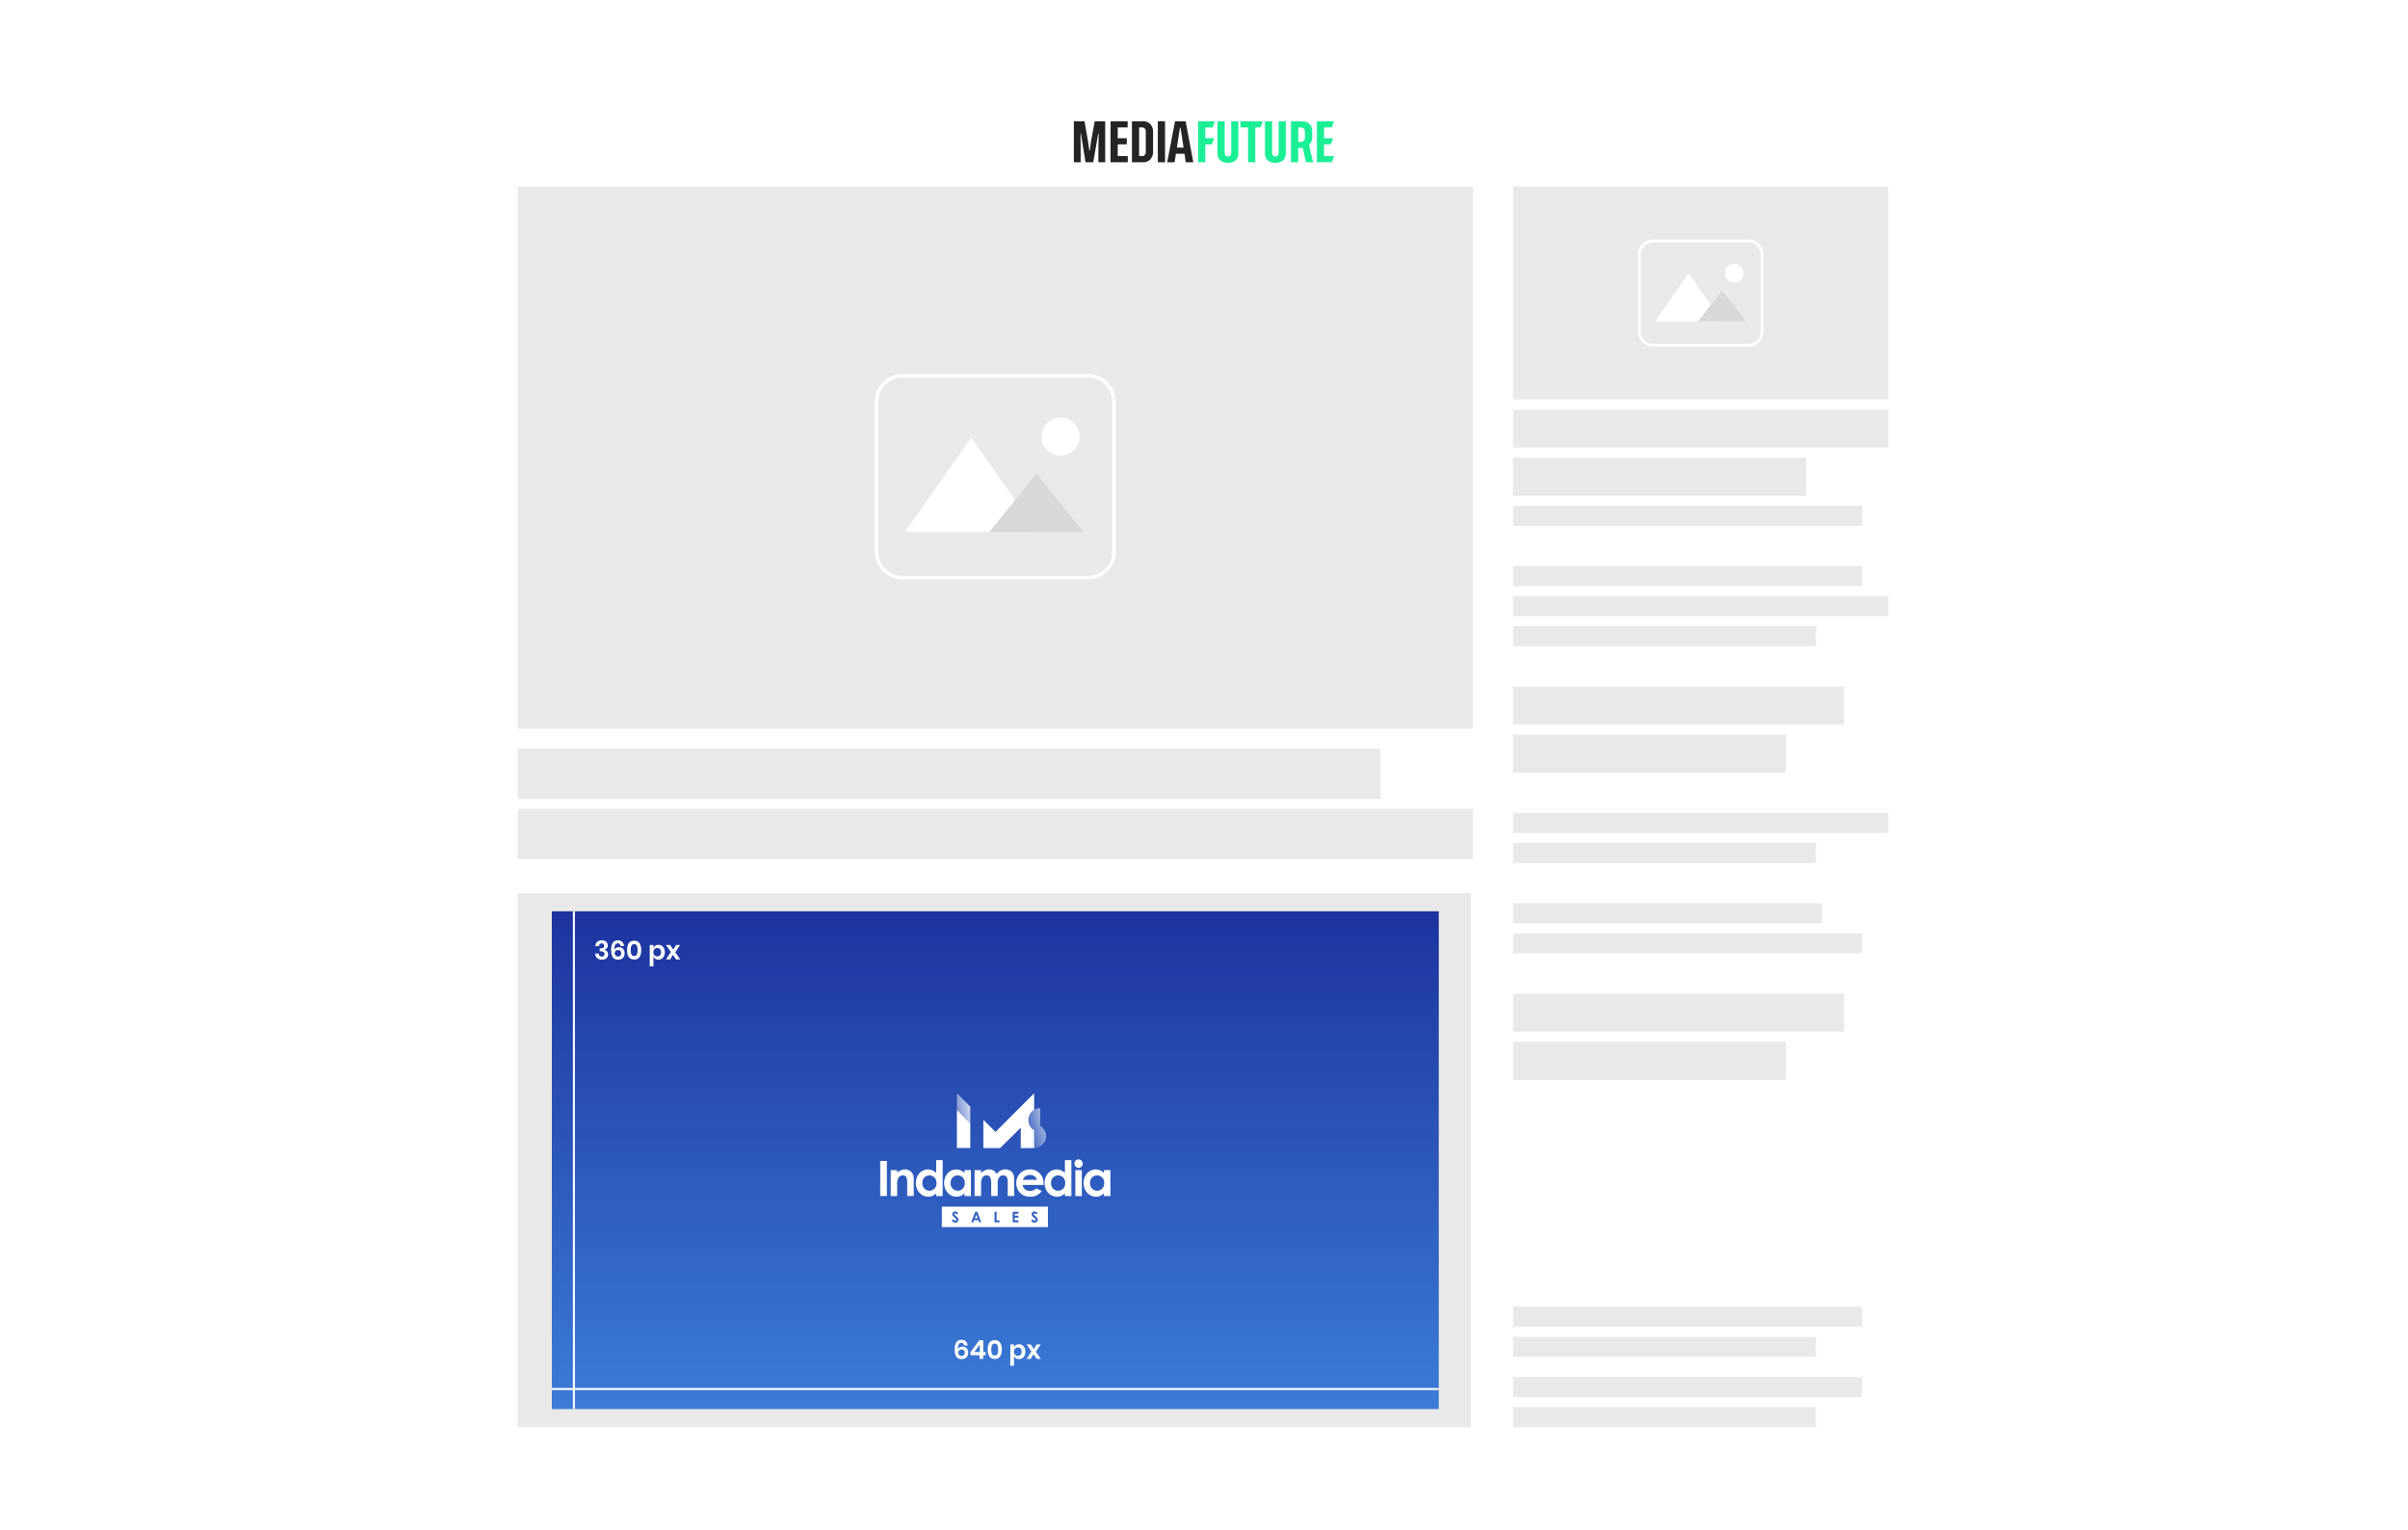<svg xmlns="http://www.w3.org/2000/svg" xmlns:xlink="http://www.w3.org/1999/xlink" width="1200" height="762" viewBox="0 0 1200 762"><defs><filter id="Rectangle_3521" x="0" y="0" width="1200" height="762" filterUnits="userSpaceOnUse"></filter><linearGradient id="linear-gradient" x1="0.5" x2="0.5" y2="1" gradientUnits="objectBoundingBox"><stop offset="0" stop-color="#1d339f"/><stop offset="1" stop-color="#3b7cd7"/></linearGradient><linearGradient id="linear-gradient-2" x1="1" y1="0.446" x2="-1.078" y2="1.197" gradientUnits="objectBoundingBox"><stop offset="0" stop-color="#fff" stop-opacity="0.8"/><stop offset="0.151" stop-color="#fff" stop-opacity="0.635"/><stop offset="1" stop-color="#fff" stop-opacity="0"/></linearGradient><linearGradient id="linear-gradient-3" x1="1.229" y1="-0.037" x2="0.183" y2="0.627" gradientUnits="objectBoundingBox"><stop offset="0" stop-color="#fff" stop-opacity="0.8"/><stop offset="1" stop-color="#fff" stop-opacity="0.2"/></linearGradient></defs><g id="Roadblock_Mediafuture" transform="translate(-52 -5859)"><g transform="matrix(1, 0, 0, 1, 52, 5859)" filter="url(#Rectangle_3521)"><rect id="Rectangle_3521-2" data-name="Rectangle 3521" width="1110" height="672" transform="translate(45 45)" fill="#fff"/></g><rect id="Rectangle_3522" data-name="Rectangle 3522" width="476" height="270" transform="translate(310 5952)" fill="#e9e9e9"/><rect id="Rectangle_3535" data-name="Rectangle 3535" width="187" height="106" transform="translate(806 5952)" fill="#e9e9e9"/><rect id="Rectangle_3523" data-name="Rectangle 3523" width="430" height="25" transform="translate(310 6232)" fill="#e9e9e9"/><rect id="Rectangle_3536" data-name="Rectangle 3536" width="187" height="19" transform="translate(806 6063)" fill="#e9e9e9"/><rect id="Rectangle_3537" data-name="Rectangle 3537" width="165" height="19" transform="translate(806 6201)" fill="#e9e9e9"/><rect id="Rectangle_3538" data-name="Rectangle 3538" width="165" height="19" transform="translate(806 6354)" fill="#e9e9e9"/><rect id="Rectangle_3539" data-name="Rectangle 3539" width="146" height="19" transform="translate(806 6087)" fill="#e9e9e9"/><rect id="Rectangle_3540" data-name="Rectangle 3540" width="136" height="19" transform="translate(806 6225)" fill="#e9e9e9"/><rect id="Rectangle_3541" data-name="Rectangle 3541" width="136" height="19" transform="translate(806 6378)" fill="#e9e9e9"/><rect id="Rectangle_3524" data-name="Rectangle 3524" width="476" height="25" transform="translate(310 6262)" fill="#e9e9e9"/><rect id="Rectangle_3542" data-name="Rectangle 3542" width="174" height="10" transform="translate(806 6111)" fill="#e9e9e9"/><rect id="Rectangle_3543" data-name="Rectangle 3543" width="174" height="10" transform="translate(806 6141)" fill="#e9e9e9"/><rect id="Rectangle_3544" data-name="Rectangle 3544" width="187" height="10" transform="translate(806 6156)" fill="#e9e9e9"/><rect id="Rectangle_3545" data-name="Rectangle 3545" width="187" height="10" transform="translate(806 6264)" fill="#e9e9e9"/><rect id="Rectangle_3546" data-name="Rectangle 3546" width="154" height="10" transform="translate(806 6309)" fill="#e9e9e9"/><rect id="Rectangle_3547" data-name="Rectangle 3547" width="151" height="10" transform="translate(806 6171)" fill="#e9e9e9"/><rect id="Rectangle_3548" data-name="Rectangle 3548" width="151" height="10" transform="translate(806 6279)" fill="#e9e9e9"/><rect id="Rectangle_3549" data-name="Rectangle 3549" width="174" height="10" transform="translate(806 6324)" fill="#e9e9e9"/><rect id="Rectangle_3550" data-name="Rectangle 3550" width="174" height="10" transform="translate(806 6510)" fill="#e9e9e9"/><rect id="Rectangle_3552" data-name="Rectangle 3552" width="174" height="10" transform="translate(806 6545)" fill="#e9e9e9"/><rect id="Rectangle_3551" data-name="Rectangle 3551" width="151" height="10" transform="translate(806 6525)" fill="#e9e9e9"/><rect id="Rectangle_3553" data-name="Rectangle 3553" width="151" height="10" transform="translate(806 6560)" fill="#e9e9e9"/><g id="Group_40774" data-name="Group 40774" transform="translate(1123.465 14320.024)"><path id="Rectangle_3276" data-name="Rectangle 3276" d="M13.466.709A12.758,12.758,0,0,0,.709,13.465V87.886a12.758,12.758,0,0,0,12.758,12.758H105.6a12.758,12.758,0,0,0,12.758-12.758V13.466A12.758,12.758,0,0,0,105.6.709H13.466m0-.709H105.6a13.466,13.466,0,0,1,13.466,13.466v74.42A13.466,13.466,0,0,1,105.6,101.352H13.466A13.466,13.466,0,0,1,0,87.886V13.466A13.466,13.466,0,0,1,13.466,0Z" transform="translate(-635 -8274.2)" fill="#fff"/><path id="Rectangle_3276_-_Outline" data-name="Rectangle 3276 - Outline" d="M13.466-.5H105.6a13.966,13.966,0,0,1,13.966,13.966v74.42A13.966,13.966,0,0,1,105.6,101.852H13.466A13.966,13.966,0,0,1-.5,87.886V13.466A13.966,13.966,0,0,1,13.466-.5ZM105.6,100.143a12.258,12.258,0,0,0,12.258-12.258V13.466A12.258,12.258,0,0,0,105.6,1.209H13.466A12.258,12.258,0,0,0,1.209,13.465V87.886a12.258,12.258,0,0,0,12.258,12.258Z" transform="translate(-635 -8274.2)" fill="#fff"/><path id="Polygon_8" data-name="Polygon 8" d="M33,0,66,47H0Z" transform="translate(-620.464 -8243.024)" fill="#fff"/><path id="Polygon_9" data-name="Polygon 9" d="M23.5,0,47,29H0Z" transform="translate(-578.464 -8225.024)" fill="#d8d8d8"/><circle id="Ellipse_738" data-name="Ellipse 738" cx="9.5" cy="9.5" r="9.5" transform="translate(-552.464 -8253.024)" fill="#fff"/></g><g id="Group_40778" data-name="Group 40778" transform="translate(1503.763 14253.037)"><path id="Rectangle_3276-2" data-name="Rectangle 3276" d="M6.953.366A6.587,6.587,0,0,0,.366,6.953V45.374a6.587,6.587,0,0,0,6.587,6.587h47.57a6.587,6.587,0,0,0,6.587-6.587V6.953A6.587,6.587,0,0,0,54.522.366H6.953m0-.366h47.57a6.953,6.953,0,0,1,6.953,6.953V45.374a6.953,6.953,0,0,1-6.953,6.953H6.953A6.953,6.953,0,0,1,0,45.374V6.953A6.953,6.953,0,0,1,6.953,0Z" transform="translate(-635 -8274.2)" fill="#fff"/><path id="Rectangle_3276_-_Outline-2" data-name="Rectangle 3276 - Outline" d="M6.953-.5h47.57a7.461,7.461,0,0,1,7.453,7.453V45.374a7.461,7.461,0,0,1-7.453,7.453H6.953A7.461,7.461,0,0,1-.5,45.374V6.953A7.461,7.461,0,0,1,6.953-.5Zm47.57,51.961a6.087,6.087,0,0,0,6.087-6.087V6.953A6.087,6.087,0,0,0,54.522.866H6.953A6.087,6.087,0,0,0,.866,6.953V45.374a6.087,6.087,0,0,0,6.087,6.087Z" transform="translate(-635 -8274.2)" fill="#fff"/><path id="Polygon_8-2" data-name="Polygon 8" d="M16.7,0l16.7,24.055H0Z" transform="translate(-626.982 -8257.956)" fill="#fff"/><path id="Polygon_9-2" data-name="Polygon 9" d="M12.028,0,24.055,15.369H0Z" transform="translate(-605.599 -8249.27)" fill="#d8d8d8"/><circle id="Ellipse_738-2" data-name="Ellipse 738" cx="4.677" cy="4.677" r="4.677" transform="translate(-592.235 -8262.634)" fill="#fff"/></g><rect id="Rectangle_3530" data-name="Rectangle 3530" width="475" height="266" transform="translate(310 6304)" fill="#e9e9e9"/><rect id="Rectangle_3554" data-name="Rectangle 3554" width="442" height="248" transform="translate(327 6313)" fill="url(#linear-gradient)"/><g id="Group_40779" data-name="Group 40779" transform="translate(490.646 6403.668)"><g id="white" transform="translate(0 32.952)"><g id="Group_12449" data-name="Group 12449"><g id="Group_12448" data-name="Group 12448"><g id="Group_12447" data-name="Group 12447"><path id="Path_22497" data-name="Path 22497" d="M-2190.34,353.6h3.325v17.448h-3.325Z" transform="translate(2190.344 -352.826)" fill="#fff"/><path id="Path_22498" data-name="Path 22498" d="M-2152.71,382.955a5.751,5.751,0,0,1,3.812-1.655,4.248,4.248,0,0,1,3.178,1.241,4.248,4.248,0,0,1,1.24,3.178v8.823h-3.234v-6.1c0-2.551-.213-4.176-2.187-4.176a2.544,2.544,0,0,0-2.187,1.245,6.385,6.385,0,0,0-.638,3.553v5.5h-3.219V381.649h3.234Z" transform="translate(2161.167 -376.319)" fill="#fff"/><path id="Path_22499" data-name="Path 22499" d="M-2063.22,367.321a5.327,5.327,0,0,1-3.979,1.7c-3.28,0-6.15-2.824-6.15-6.773,0-4.039,2.718-6.8,6.074-6.8a5.535,5.535,0,0,1,4.055,1.746V350.8h3.234v17.888h-3.234Zm-6.879-5.1a3.554,3.554,0,0,0,.908,2.674,3.555,3.555,0,0,0,2.57,1.169,3.565,3.565,0,0,0,2.622-1.15,3.565,3.565,0,0,0,.931-2.707,3.53,3.53,0,0,0-.941-2.681,3.53,3.53,0,0,0-2.612-1.119,3.5,3.5,0,0,0-2.572,1.145,3.5,3.5,0,0,0-.9,2.668Z" transform="translate(2091.11 -350.451)" fill="#fff"/><path id="Path_22500" data-name="Path 22500" d="M-1970.42,393.275a5.327,5.327,0,0,1-3.979,1.7c-3.28,0-6.15-2.824-6.15-6.773,0-4.039,2.718-6.8,6.074-6.8a5.535,5.535,0,0,1,4.055,1.746v-1.412h3.234v12.907h-3.234Zm-6.879-5.1a3.554,3.554,0,0,0,.907,2.673,3.555,3.555,0,0,0,2.57,1.169,3.565,3.565,0,0,0,2.622-1.15,3.565,3.565,0,0,0,.931-2.707,3.531,3.531,0,0,0-.941-2.681,3.53,3.53,0,0,0-2.612-1.119,3.5,3.5,0,0,0-2.571,1.145,3.5,3.5,0,0,0-.9,2.668Z" transform="translate(2012.402 -376.404)" fill="#fff"/><path id="Path_22501" data-name="Path 22501" d="M-1869.13,394.541h-3.234V388.3c0-2.506-.486-4.039-2.278-4.039-1.61,0-2.764,1.306-2.764,3.963v6.317h-3.234V381.634h3.219v1.488a5.427,5.427,0,0,1,4.039-1.822,4.06,4.06,0,0,1,3.766,2.308,5.079,5.079,0,0,1,4.328-2.308,4.378,4.378,0,0,1,3.447,1.5c.85,1.063.941,2.475.941,4.176v7.562h-3.234V387.42c0-2.111-.759-3.159-2.217-3.159-1.625,0-2.794,1.26-2.794,3.918v6.363Z" transform="translate(1927.672 -376.319)" fill="#fff"/><path id="Path_22502" data-name="Path 22502" d="M-1731.06,392.036a6.532,6.532,0,0,1-5.922,2.84,6.534,6.534,0,0,1-4.863-1.924,6.534,6.534,0,0,1-1.894-4.876,6.59,6.59,0,0,1,1.907-4.823,6.591,6.591,0,0,1,4.805-1.95,6.617,6.617,0,0,1,4.972,1.985,6.617,6.617,0,0,1,1.876,5.015c0,.289-.03.44-.03.729h-10.4a3.462,3.462,0,0,0,3.614,2.991,4.2,4.2,0,0,0,3.2-1.26Zm-2.384-5.558a3.5,3.5,0,0,0-3.553-2.43,3.529,3.529,0,0,0-3.478,2.43Z" transform="translate(1811.561 -376.319)" fill="#fff"/><path id="Path_22503" data-name="Path 22503" d="M-1640.82,367.321a5.327,5.327,0,0,1-3.979,1.7c-3.28,0-6.15-2.824-6.15-6.773,0-4.039,2.718-6.8,6.074-6.8a5.534,5.534,0,0,1,4.054,1.746V350.8h3.234v17.888h-3.234Zm-6.879-5.1a3.553,3.553,0,0,0,.907,2.673,3.554,3.554,0,0,0,2.57,1.169,3.565,3.565,0,0,0,2.622-1.15,3.565,3.565,0,0,0,.931-2.707,3.53,3.53,0,0,0-.941-2.681,3.53,3.53,0,0,0-2.612-1.119,3.5,3.5,0,0,0-2.571,1.145,3.5,3.5,0,0,0-.9,2.668Z" transform="translate(1732.853 -350.451)" fill="#fff"/><path id="Path_22504" data-name="Path 22504" d="M-1548.91,350.641a2.067,2.067,0,0,1-2.065,2.065,2.155,2.155,0,0,1-2.065-2.232,2.01,2.01,0,0,1,.621-1.418,2.01,2.01,0,0,1,1.444-.556,2.093,2.093,0,0,1,1.479.64,2.094,2.094,0,0,1,.586,1.5Zm-3.675,3.189h3.234v12.907h-3.234Z" transform="translate(1649.819 -348.5)" fill="#fff"/><path id="Path_22505" data-name="Path 22505" d="M-1512.82,393.275a5.327,5.327,0,0,1-3.979,1.7c-3.28,0-6.15-2.824-6.15-6.773,0-4.039,2.718-6.8,6.074-6.8a5.534,5.534,0,0,1,4.054,1.746v-1.412h3.234v12.907h-3.234Zm-6.879-5.1a3.555,3.555,0,0,0,.907,2.673,3.555,3.555,0,0,0,2.57,1.169,3.565,3.565,0,0,0,2.622-1.15,3.565,3.565,0,0,0,.931-2.707,3.53,3.53,0,0,0-.941-2.681,3.53,3.53,0,0,0-2.612-1.119,3.5,3.5,0,0,0-2.571,1.145,3.5,3.5,0,0,0-.9,2.668Z" transform="translate(1624.29 -376.404)" fill="#fff"/></g></g></g><g id="Group_12450" data-name="Group 12450" transform="translate(30.72 23.537)"><path id="Path_22506" data-name="Path 22506" d="M-1879.74,531.292h1.382l-.683-1.792Z" transform="translate(1896.19 -525.552)" fill="#fff"/><path id="Path_22507" data-name="Path 22507" d="M-1988.04,503.5v10.174h52.844V503.5Zm6.636,7.927a1.786,1.786,0,0,1-1.685-1.139l.835-.5c.243.456.516.683.865.683a.554.554,0,0,0,.607-.486.8.8,0,0,0-.334-.577c-1.093-.911-1.731-1.412-1.731-2.156a1.381,1.381,0,0,1,.447-.96,1.381,1.381,0,0,1,1-.361,1.989,1.989,0,0,1,1.519.835l-.744.653a1.027,1.027,0,0,0-.79-.547.392.392,0,0,0-.3.087.392.392,0,0,0-.141.278c0,.2.152.334.3.471.972.865,1.761,1.276,1.761,2.217a1.488,1.488,0,0,1-.473,1.107,1.489,1.489,0,0,1-1.138.395Zm11.981-.137-.41-1.078h-2.141l-.425,1.078h-1.033l2.02-5.239h1l2.02,5.239Zm10.083,0h-2.445v-5.239h1v4.282h1.458v.957Zm9.46-4.252h-1.852v.926h1.852v.972h-1.852V510.3h1.852v.972h-2.855v-5.224h2.855Zm7.987,4.389a1.787,1.787,0,0,1-1.685-1.139l.835-.5c.243.456.516.683.865.683a.554.554,0,0,0,.607-.486.8.8,0,0,0-.334-.577c-1.093-.911-1.731-1.412-1.731-2.156a1.381,1.381,0,0,1,.447-.96,1.381,1.381,0,0,1,1-.361,1.989,1.989,0,0,1,1.519.835l-.744.653a1.027,1.027,0,0,0-.79-.547.392.392,0,0,0-.3.087.392.392,0,0,0-.141.278c0,.2.152.334.3.471.972.865,1.761,1.276,1.761,2.217a1.5,1.5,0,0,1-.477,1.1,1.5,1.5,0,0,1-1.134.4Z" transform="translate(1988.044 -503.5)" fill="#fff"/></g></g><g id="Group_12453" data-name="Group 12453" transform="translate(38.214)"><g id="Group_12404" data-name="Group 12404"><path id="Path_22486" data-name="Path 22486" d="M2519.07,723.2v8.335l-6.668-6.668v-8.336Z" transform="translate(-2512.4 -716.533)" fill="url(#linear-gradient-2)"/><path id="Path_22487" data-name="Path 22487" d="M2519.07,778.2v12.276h-6.67V771.533Z" transform="translate(-2512.4 -763.198)" fill="#fff"/><path id="Path_22488" data-name="Path 22488" d="M2621.83,729.87a5.888,5.888,0,0,1,2.88-5.077v-8.26l-19.247,19.247-6.063-6.062v14.11h8.336l10.3-10.154v10.154h6.668v-8.866a6,6,0,0,1-2.879-5.092Z" transform="translate(-2586.215 -716.533)" fill="#fff"/></g><path id="Path_22491" data-name="Path 22491" d="M2753.31,774.4v-8.866a5.912,5.912,0,0,0-3.031,10.988v8.866a5.913,5.913,0,0,0,3.031-10.988Z" transform="translate(-2711.785 -758.107)" fill="url(#linear-gradient-3)"/></g></g><path id="Path_50580" data-name="Path 50580" d="M5.473-6.682Q5.265-8.034,4.1-8.034a1.393,1.393,0,0,0-1.326.8,5.325,5.325,0,0,0-.364,2.5,1.822,1.822,0,0,1,.813-1,2.645,2.645,0,0,1,1.4-.371,2.742,2.742,0,0,1,2.086.8,3.163,3.163,0,0,1,.761,2.269,3.452,3.452,0,0,1-.364,1.612A2.64,2.64,0,0,1,6.026-.312a3.536,3.536,0,0,1-1.748.4A2.958,2.958,0,0,1,1.521-1.151,6.6,6.6,0,0,1,.767-4.576,6.759,6.759,0,0,1,1.58-8.294,2.94,2.94,0,0,1,4.212-9.5a2.776,2.776,0,0,1,2.132.793,3.275,3.275,0,0,1,.845,2.028ZM2.561-3.159a1.741,1.741,0,0,0,.423,1.2,1.576,1.576,0,0,0,1.242.475A1.511,1.511,0,0,0,5.343-1.9a1.564,1.564,0,0,0,.416-1.157,1.6,1.6,0,0,0-.423-1.2A1.551,1.551,0,0,0,4.2-4.667a1.779,1.779,0,0,0-1.157.39A1.356,1.356,0,0,0,2.561-3.159ZM8.632-1.846V-3.367l4.394-5.915h1.963v5.85h1.2v1.586h-1.2V0H13.143V-1.846Zm4.654-5.291L10.5-3.432h2.782Zm3.926,2.47Q17.212,0,20.722,0A2.964,2.964,0,0,0,23.4-1.248a6.177,6.177,0,0,0,.819-3.419A6.15,6.15,0,0,0,23.4-8.073a2.964,2.964,0,0,0-2.678-1.248Q17.212-9.321,17.212-4.667Zm5.2,0a5.445,5.445,0,0,1-.344,2.178,1.332,1.332,0,0,1-1.346.761,1.343,1.343,0,0,1-1.358-.761,5.445,5.445,0,0,1-.345-2.178,5.4,5.4,0,0,1,.345-2.164,1.343,1.343,0,0,1,1.358-.761,1.332,1.332,0,0,1,1.346.761,5.4,5.4,0,0,1,.344,2.164ZM32.786-7.293a3.094,3.094,0,0,1,1.638.442,2.986,2.986,0,0,1,1.138,1.28,4.441,4.441,0,0,1,.41,1.97,4.441,4.441,0,0,1-.41,1.969A2.986,2.986,0,0,1,34.424-.351a3.094,3.094,0,0,1-1.638.442,2.706,2.706,0,0,1-1.554-.436,2.383,2.383,0,0,1-.917-1.164v4.94H28.483V-7.2h1.833V-5.7a2.348,2.348,0,0,1,.917-1.157,2.736,2.736,0,0,1,1.553-.431Zm-.572,1.6a1.814,1.814,0,0,0-1.372.566A2.121,2.121,0,0,0,30.3-3.6a2.1,2.1,0,0,0,.539,1.514,1.814,1.814,0,0,0,1.372.566,1.8,1.8,0,0,0,1.378-.553,2.14,2.14,0,0,0,.52-1.527,2.164,2.164,0,0,0-.52-1.534,1.793,1.793,0,0,0-1.375-.56ZM41.652,0,40.014-2.314,38.636,0H36.621L39-3.757,36.569-7.2h2.054l1.6,2.275L41.6-7.2h2.015L41.2-3.549,43.706,0Z" transform="translate(527 6536)" fill="#fff"/><path id="Path_50579" data-name="Path 50579" d="M3.913-9.529A3.646,3.646,0,0,1,5.519-9.2a2.337,2.337,0,0,1,1.014.9,2.422,2.422,0,0,1,.345,1.274A2.159,2.159,0,0,1,6.4-5.584a2.047,2.047,0,0,1-1.274.7v.065a2.28,2.28,0,0,1,1.92,2.258A2.492,2.492,0,0,1,6.253-.644,3.168,3.168,0,0,1,4.017.091,3.69,3.69,0,0,1,1.573-.67,3.112,3.112,0,0,1,.559-2.964H2.353a1.778,1.778,0,0,0,.461,1.112,1.493,1.493,0,0,0,1.125.41,1.332,1.332,0,0,0,.975-.344,1.209,1.209,0,0,0,.351-.9A1.157,1.157,0,0,0,4.758-3.7a2.627,2.627,0,0,0-1.5-.351H2.886v-1.5h.377q1.82.026,1.82-1.261a1.172,1.172,0,0,0-.325-.878,1.208,1.208,0,0,0-.884-.318,1.315,1.315,0,0,0-.962.371A1.564,1.564,0,0,0,2.483-6.6H.689A3.026,3.026,0,0,1,1.6-8.769a3.3,3.3,0,0,1,2.313-.76ZM13.26-6.682q-.208-1.352-1.378-1.352a1.393,1.393,0,0,0-1.326.8,5.325,5.325,0,0,0-.364,2.5A1.822,1.822,0,0,1,11-5.727a2.645,2.645,0,0,1,1.411-.37,2.742,2.742,0,0,1,2.086.8,3.163,3.163,0,0,1,.761,2.269A3.452,3.452,0,0,1,14.9-1.417a2.64,2.64,0,0,1-1.087,1.1,3.536,3.536,0,0,1-1.748.4A2.958,2.958,0,0,1,9.308-1.151a6.6,6.6,0,0,1-.754-3.426A6.759,6.759,0,0,1,9.367-8.3,2.94,2.94,0,0,1,12-9.5a2.776,2.776,0,0,1,2.132.793,3.275,3.275,0,0,1,.845,2.028ZM10.348-3.159a1.741,1.741,0,0,0,.422,1.2,1.576,1.576,0,0,0,1.242.475A1.511,1.511,0,0,0,13.13-1.9a1.564,1.564,0,0,0,.416-1.157,1.6,1.6,0,0,0-.422-1.2,1.551,1.551,0,0,0-1.138-.416,1.779,1.779,0,0,0-1.157.39,1.356,1.356,0,0,0-.481,1.124Zm6.175-1.508Q16.523,0,20.033,0a2.964,2.964,0,0,0,2.678-1.248,6.177,6.177,0,0,0,.819-3.419,6.15,6.15,0,0,0-.819-3.406,2.964,2.964,0,0,0-2.678-1.248q-3.51,0-3.51,4.654Zm5.2,0a5.445,5.445,0,0,1-.344,2.178,1.332,1.332,0,0,1-1.346.761,1.343,1.343,0,0,1-1.358-.761,5.445,5.445,0,0,1-.345-2.178,5.4,5.4,0,0,1,.345-2.164,1.343,1.343,0,0,1,1.358-.761,1.332,1.332,0,0,1,1.346.761,5.4,5.4,0,0,1,.344,2.164ZM32.1-7.293a3.094,3.094,0,0,1,1.638.442,2.986,2.986,0,0,1,1.138,1.28,4.441,4.441,0,0,1,.41,1.97,4.441,4.441,0,0,1-.41,1.969A2.986,2.986,0,0,1,33.735-.351,3.094,3.094,0,0,1,32.1.091a2.706,2.706,0,0,1-1.553-.436,2.383,2.383,0,0,1-.917-1.164v4.94H27.794V-7.2h1.833V-5.7a2.348,2.348,0,0,1,.917-1.157A2.736,2.736,0,0,1,32.1-7.293Zm-.572,1.6a1.814,1.814,0,0,0-1.372.566A2.121,2.121,0,0,0,29.614-3.6a2.1,2.1,0,0,0,.539,1.514,1.814,1.814,0,0,0,1.372.566A1.8,1.8,0,0,0,32.9-2.074,2.14,2.14,0,0,0,33.42-3.6a2.164,2.164,0,0,0-.52-1.534,1.793,1.793,0,0,0-1.375-.559ZM40.963,0,39.325-2.314,37.947,0H35.932l2.379-3.757L35.88-7.2h2.054l1.6,2.275L40.911-7.2h2.015L40.508-3.549,43.017,0Z" transform="translate(348 6337)" fill="#fff"/><path id="Path_50457" data-name="Path 50457" d="M-2561-8769.4h-442v-1h442Z" transform="translate(3330 15320.899)" fill="#fff"/><path id="Path_50458" data-name="Path 50458" d="M-2982.78-8876h-1v-248h1Z" transform="translate(3321.284 15437)" fill="#fff"/><g id="MediaFuture" transform="translate(587.151 5919.404)"><path id="Path_1" data-name="Path 1" d="M7.94,14.619,8.527,10.2,10.394,0h5.213V20.44H12.2l.042-8.482.126-5.735h-.231L9.64,20.442H5.8L3.514,6.223H3.282l.1,5.715v8.5H0V0H5.318L7.08,10.2l.629,4.416H7.94Z" fill="#242424"/><path id="Path_2" data-name="Path 2" d="M39.235,17.345h5V20.44h-8.59V0h8.527V3.095h-4.94V8.45h4.51V11.5h-4.51v5.843Z" transform="translate(-17.368)" fill="#242424"/><path id="Path_3" data-name="Path 3" d="M61.832,0a4.926,4.926,0,0,1,3.776,1.437A5.89,5.89,0,0,1,66.962,5.62v9.222A5.807,5.807,0,0,1,65.6,19a4.93,4.93,0,0,1-3.766,1.437H56.42V0Zm1.5,5.166c0-1.3-.723-2.07-1.763-2.07H60.007V17.345H61.57c1.038,0,1.763-.782,1.763-2.1Z" transform="translate(-27.489)" fill="#242424"/><path id="Path_4" data-name="Path 4" d="M81.6,0h3.587V20.44H81.6Z" transform="translate(-39.756)" fill="#242424"/><path id="Path_5" data-name="Path 5" d="M99.958,20.44l-.628-4.215-4.269-.042-.65,4.257H90.72L94.609,0H99.9l3.818,20.44Zm-4.426-7.31h3.326l-.923-6.211-.618-3.676h-.241l-.6,3.676Z" transform="translate(-44.2)" fill="#242424"/><path id="Path_6" data-name="Path 6" d="M129.084,3.1H124.3V8.452l4.417-.022L127.6,11.546h-3.3V20.44h-3.588V0h8.371l-1.12,3.095Z" transform="translate(-58.813)" fill="#1bef96"/><path id="Path_7" data-name="Path 7" d="M149.974,0V15.857c0,3.138-1.9,4.848-5.223,4.848a5.478,5.478,0,0,1-3.828-1.236,4.534,4.534,0,0,1-1.354-3.528V0h3.587V15.612c0,1.3.66,1.932,1.615,1.932,1.08,0,1.614-.645,1.614-1.932V0h3.587Z" transform="translate(-68)" fill="#1bef96"/><path id="Path_8" data-name="Path 8" d="M173.045,0,171.925,3.1h-2.634V20.443H165.7V3.1h-3.766V0Z" transform="translate(-78.898 -0.002)" fill="#1bef96"/><path id="Path_9" data-name="Path 9" d="M196.089,0V15.857c0,3.138-1.9,4.848-5.223,4.848a5.479,5.479,0,0,1-3.828-1.236,4.535,4.535,0,0,1-1.353-3.528V0h3.586V15.612c0,1.3.66,1.932,1.615,1.932,1.081,0,1.615-.645,1.615-1.932V0h3.586Z" transform="translate(-90.468)" fill="#1bef96"/><path id="Path_10" data-name="Path 10" d="M222.033,20.443h-3.608l-1.5-7.1h-2.339v7.1H211V0h5.371c3.3,0,5.213,1.827,5.213,5.25V7.789a5.323,5.323,0,0,1-1.6,4.068Zm-7.4-10.119h1.132c1.447,0,2.172-.792,2.172-2.388V5.474c0-1.564-.755-2.376-2.172-2.376h-1.132Z" transform="translate(-102.801 -0.002)" fill="#1bef96"/><path id="Path_11" data-name="Path 11" d="M239.758,17.349h5l-1.12,3.095h-7.47V0H244.7L243.577,3.1h-3.819V8.453h4.509l-1.12,3.053h-3.389v5.843Z" transform="translate(-115.066 -0.002)" fill="#1bef96"/></g></g></svg>